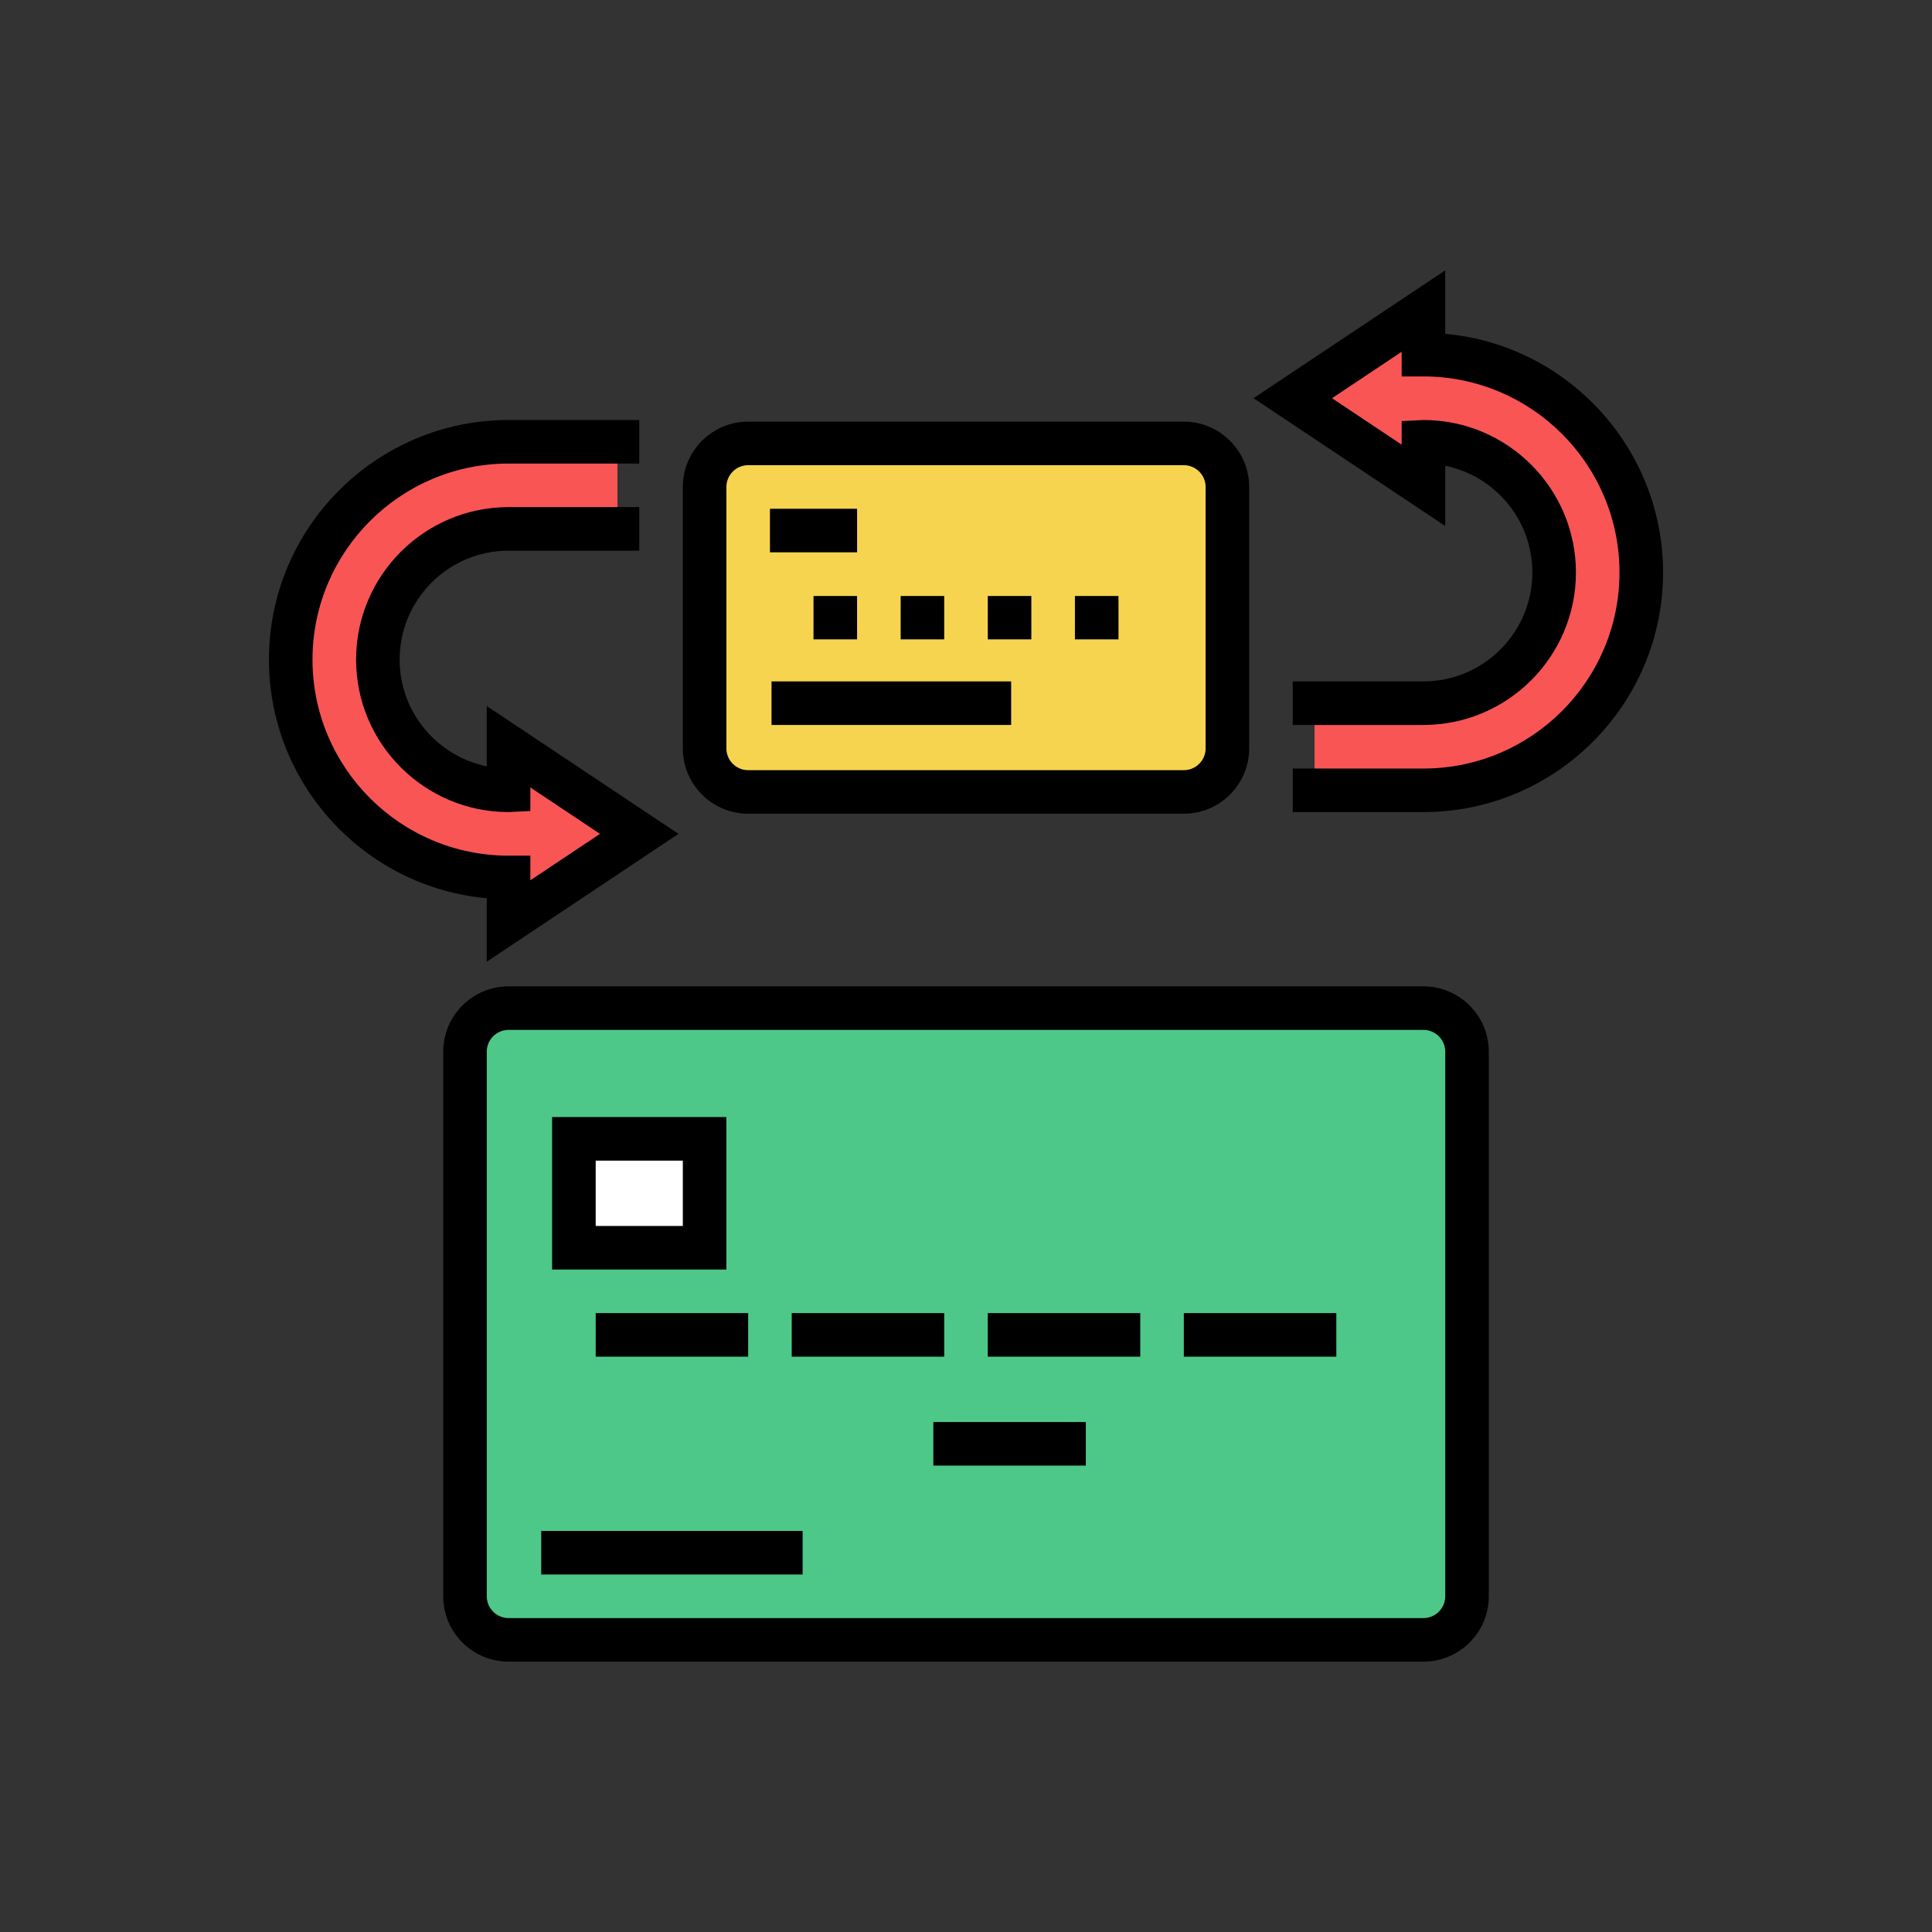 <svg version="1.1" xmlns="http://www.w3.org/2000/svg" xmlns:xlink="http://www.w3.org/1999/xlink" width="100px" height="100px" viewBox="0,0,256,256"><rect x="0" y="0" width="256" height="256" fill="#333333" stroke="none"/><g fill="none" fill-rule="nonzero" stroke="none" stroke-width="1" stroke-linecap="butt" stroke-linejoin="miter" stroke-miterlimit="10" stroke-dasharray="" stroke-dashoffset="0" font-family="none" font-weight="none" font-size="none" text-anchor="none" style="mix-blend-mode: normal"><g transform="scale(2.56,2.56)"><path d="M74.832,84.879h-49.665c-0.243,0 -0.467,-0.079 -0.649,-0.212c-0.273,-0.2 -0.451,-0.523 -0.451,-0.888v-30.498c0,-0.365 0.178,-0.688 0.451,-0.888c0.182,-0.133 0.406,-0.212 0.649,-0.212h49.665c0.243,0 0.468,0.079 0.65,0.212c0.273,0.2 0.451,0.524 0.451,0.888v30.498c0,0.365 -0.178,0.688 -0.451,0.888c-0.182,0.133 -0.406,0.212 -0.65,0.212z" fill="#4dc889"></path><path d="M73.677,86.006h-47.354c-1.865,0 -3.382,-1.517 -3.382,-3.382v-28.188c0,-1.865 1.517,-3.382 3.382,-3.382h47.355c1.865,0 3.382,1.517 3.382,3.382v28.187c0,1.866 -1.517,3.383 -3.383,3.383zM26.323,53.308c-0.622,0 -1.128,0.506 -1.128,1.128v28.187c0,0.622 0.506,1.128 1.128,1.128h47.355c0.622,0 1.128,-0.506 1.128,-1.128v-28.187c0,-0.622 -0.506,-1.128 -1.128,-1.128z" fill="#000000"></path><path d="M69.168,70.221h-7.893v-2.255h7.893zM59.02,70.221h-7.893v-2.255h7.893zM48.873,70.221h-7.893v-2.255h7.893zM38.725,70.221h-7.892v-2.255h7.892z" fill="#000000"></path><rect x="29.705" y="58.946" width="6.765" height="5.637" fill="#ffffff"></rect><path d="M37.597,65.711h-9.02v-7.892h9.02zM30.833,63.456h4.51v-3.382h-4.51z" fill="#000000"></path><rect x="48.309" y="73.604" width="7.892" height="2.255" fill="#000000"></rect><rect x="28.014" y="79.241" width="13.53" height="2.255" fill="#000000"></rect><path d="M61.275,22.951h-22.55c-0.543,0 -1.041,0.192 -1.431,0.511c-0.503,0.414 -0.824,1.041 -0.824,1.743v13.53c0,0.623 0.252,1.186 0.661,1.595c0.408,0.408 0.972,0.66 1.594,0.66h22.55c0.601,0 1.147,-0.235 1.551,-0.619c0.433,-0.411 0.703,-0.992 0.703,-1.636v-13.53c0,-0.536 -0.186,-1.027 -0.498,-1.414c-0.412,-0.513 -1.046,-0.84 -1.756,-0.84z" fill="#f7d450"></path><path d="M61.275,42.118h-22.55c-1.865,0 -3.382,-1.517 -3.382,-3.382v-13.53c0,-1.865 1.517,-3.382 3.382,-3.382h22.55c1.865,0 3.382,1.517 3.382,3.382v13.53c0.001,1.865 -1.517,3.382 -3.382,3.382zM38.725,24.078c-0.622,0 -1.127,0.506 -1.127,1.128v13.53c0,0.622 0.505,1.128 1.127,1.128h22.55c0.622,0 1.127,-0.506 1.127,-1.128v-13.53c0,-0.622 -0.506,-1.128 -1.127,-1.128z" fill="#000000"></path><path d="M55.638,33.092v-2.244h2.255v2.244c-2.255,0 0,0 -2.255,0zM51.127,33.092v-2.244h2.255v2.244c-2.255,0 0,0 -2.255,0zM46.618,33.092v-2.244h2.255v2.244c-2.255,0 0,0 -2.255,0zM42.107,33.092v-2.244h2.255v2.244c-2.255,0 0,0 -2.255,0z" fill="#000000"></path><rect x="39.853" y="26.333" width="4.51" height="2.255" fill="#000000"></rect><rect x="39.934" y="35.269" width="12.403" height="2.255" fill="#000000"></rect><g><path d="M31.96,22.866h-5.637c-6.227,0 -11.275,5.048 -11.275,11.275c0,6.227 5.048,11.275 11.275,11.275v0v2.255l6.765,-4.51l-6.765,-4.51v2.198v0.057c-3.736,0 -6.765,-3.029 -6.765,-6.765c0,-3.736 3.029,-6.765 6.765,-6.765h5.637z" fill="#f95555"></path><path d="M25.195,49.778v-3.285c-6.312,-0.571 -11.275,-5.893 -11.275,-12.352c0,-6.839 5.564,-12.402 12.403,-12.402h6.765v2.255h-6.765c-5.596,0 -10.148,4.552 -10.148,10.147c0,5.595 4.552,10.148 10.148,10.148h1.128v1.275l3.605,-2.403l-3.605,-2.403v1.219l-1.128,0.056c-4.352,0 -7.892,-3.54 -7.892,-7.893c0,-4.352 3.541,-7.892 7.892,-7.892h6.765v2.255h-6.765c-3.109,0 -5.638,2.529 -5.638,5.637c0,2.722 1.94,5.001 4.51,5.524v-3.121l9.925,6.617z" fill="#000000"></path></g><g><path d="M68.04,40.906h5.637c6.227,0 11.275,-5.048 11.275,-11.275c0,-6.227 -5.048,-11.275 -11.275,-11.275v0v-2.255l-6.765,4.51l6.765,4.51v-2.199v-0.056c3.736,0 6.765,3.029 6.765,6.765c0,3.736 -3.029,6.765 -6.765,6.765h-5.637z" fill="#f95555"></path><path d="M73.677,42.034h-6.765v-2.255h6.765c5.596,0 10.147,-4.552 10.147,-10.147c0,-5.595 -4.552,-10.148 -10.147,-10.148h-1.127v-1.275l-3.605,2.403l3.605,2.403v-1.219l1.127,-0.056c4.352,0 7.893,3.54 7.893,7.892c0,4.352 -3.541,7.892 -7.893,7.892h-6.765v-2.255h6.765c3.108,0 5.638,-2.529 5.638,-5.638c0,-2.722 -1.94,-5.001 -4.51,-5.524v3.121l-9.925,-6.617l9.925,-6.617v3.285c6.312,0.571 11.275,5.893 11.275,12.352c0,6.839 -5.564,12.403 -12.403,12.403z" fill="#000000"></path></g></g></g></svg>